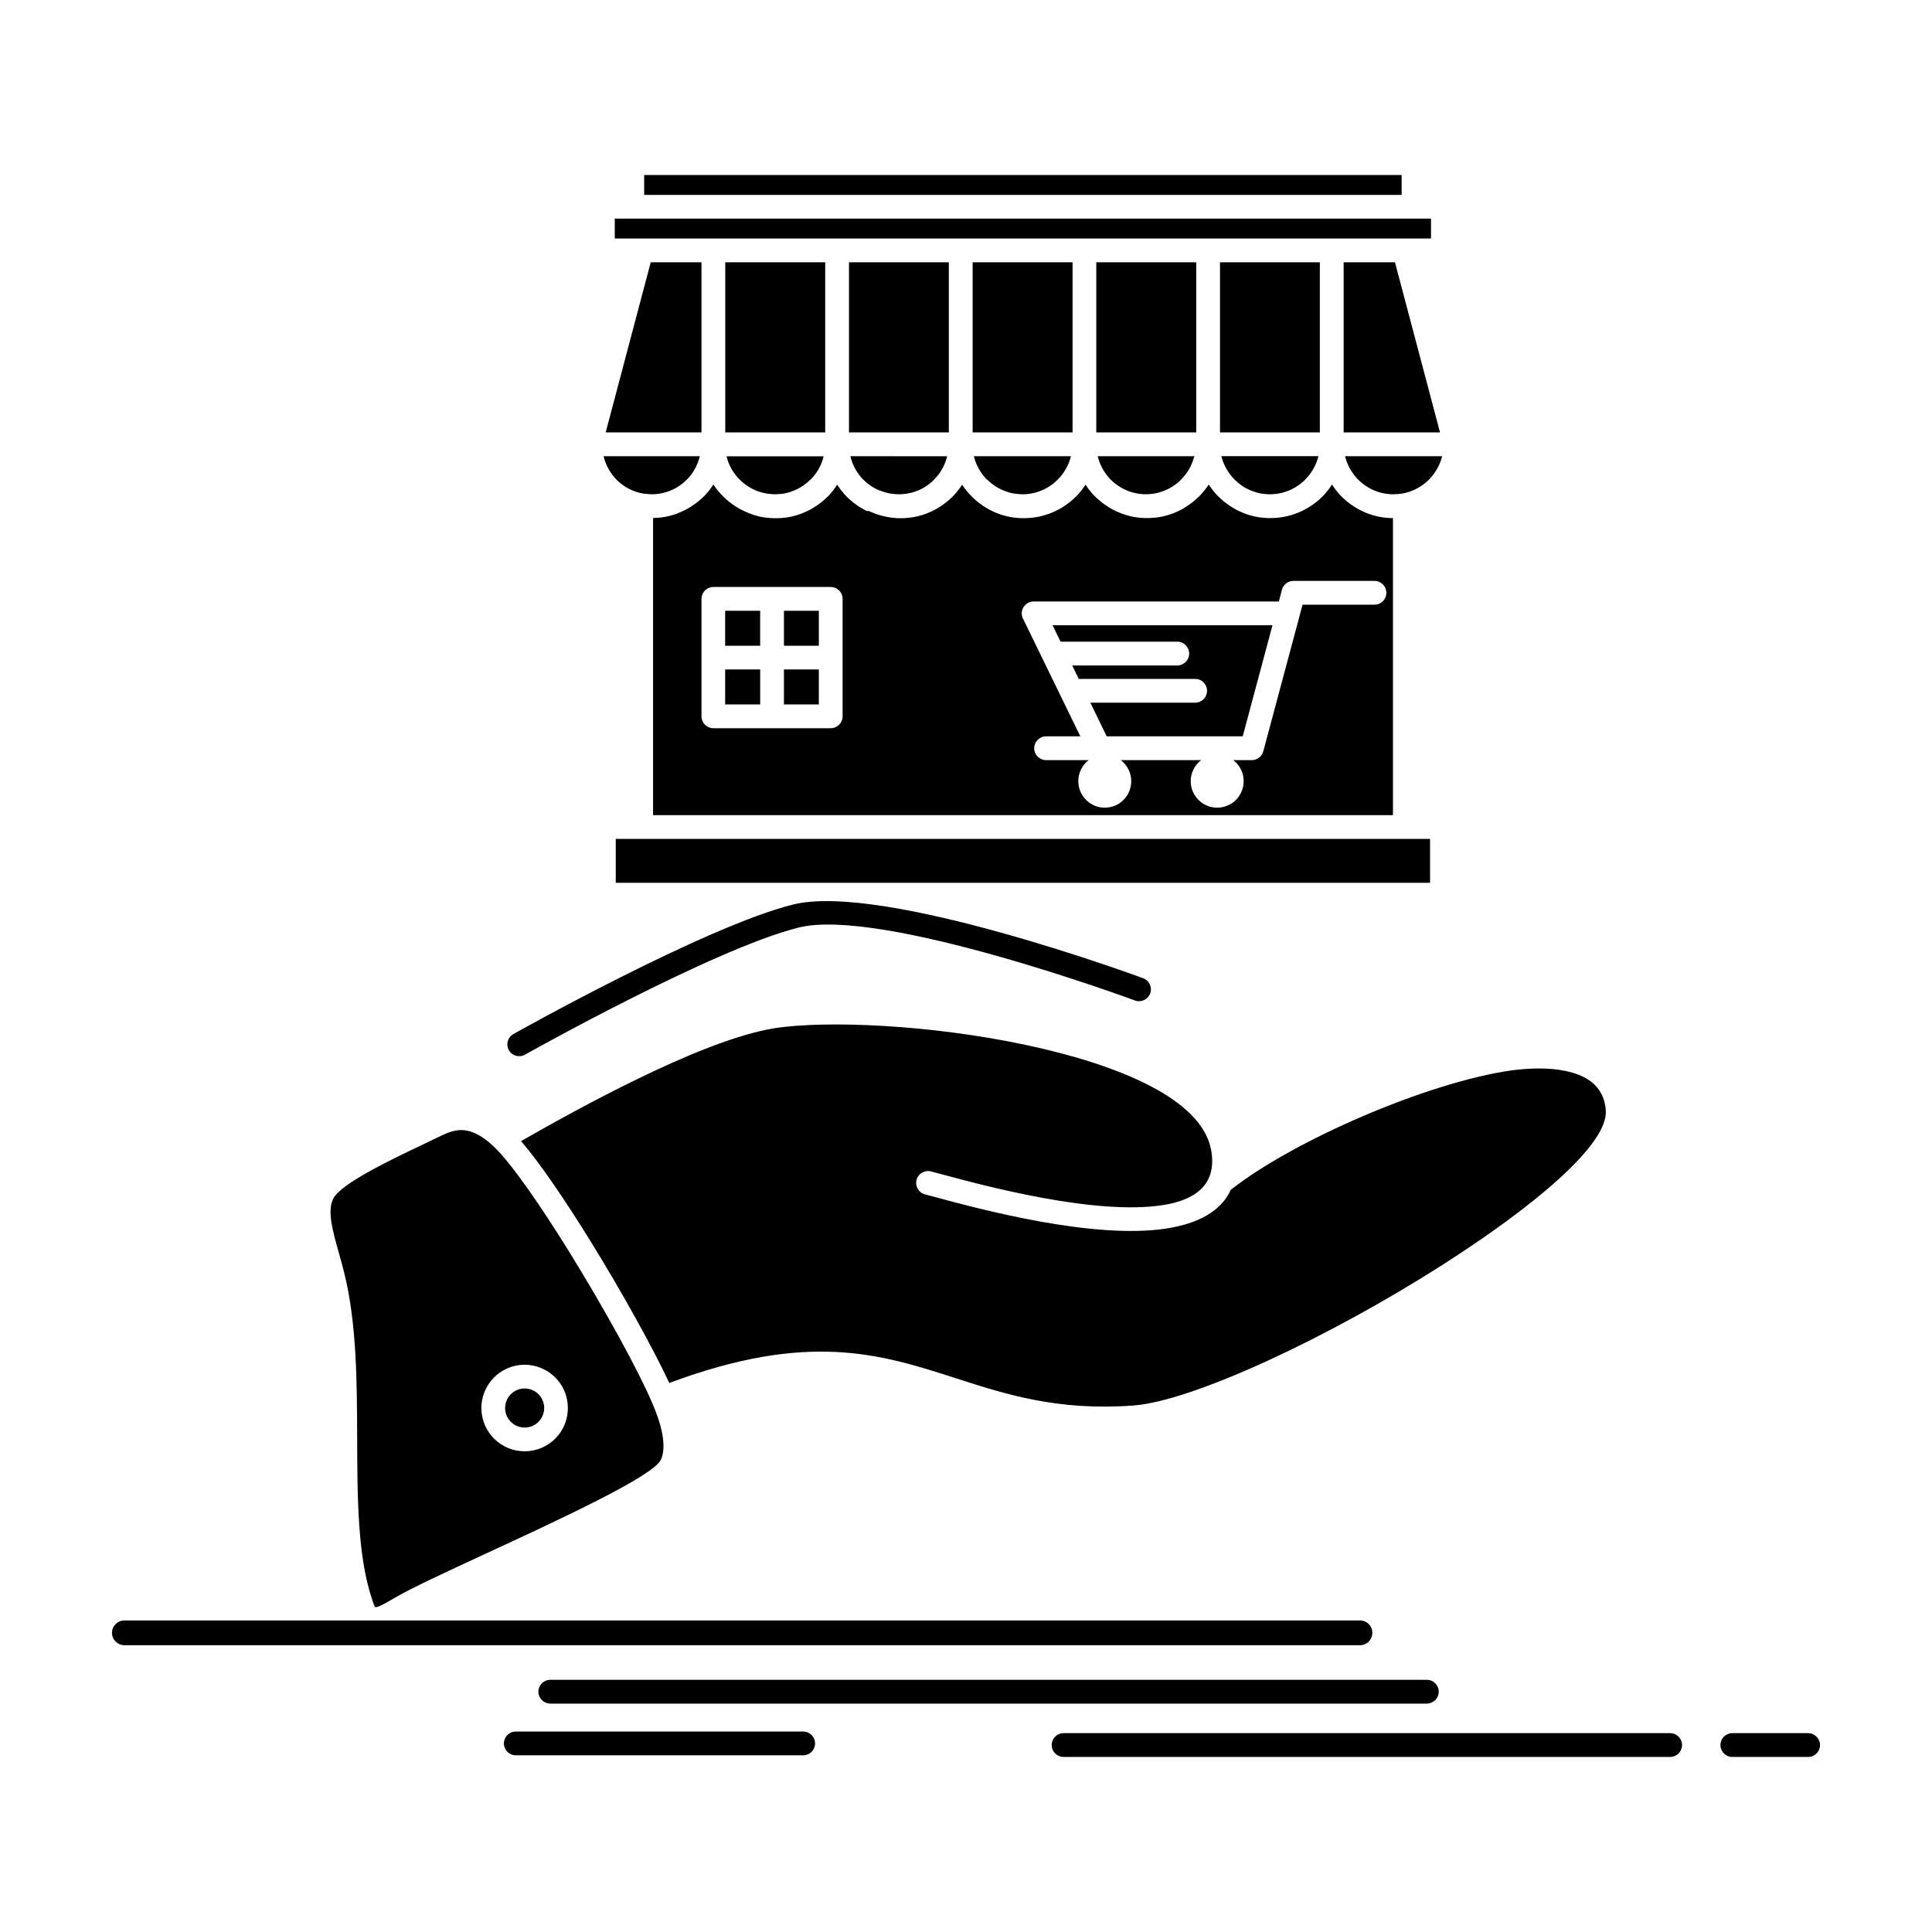 <?xml version="1.0" encoding="UTF-8"?>
<!-- Uploaded to: ICON Repo, www.svgrepo.com, Generator: ICON Repo Mixer Tools -->
<svg fill="#000000" width="800px" height="800px" version="1.1" viewBox="144 144 512 512" xmlns="http://www.w3.org/2000/svg">
 <path d="m321.37 510.5c36.992-13.781 56-7.684 76.086-1.203 13.191 4.254 26.922 8.66 46.957 7.172 15.754-1.18 51.801-18.109 81.391-36.965 24.492-15.602 44.395-32.148 43.754-41.219l-0.102-0.922c-0.613-4.484-3.434-7.098-7.094-8.531-4.152-1.641-9.457-1.895-14.168-1.539-1.281 0.078-2.461 0.23-3.559 0.359-10.988 1.539-25.617 6.199-39.629 12.219-13.527 5.816-26.434 12.836-34.836 19.441-2.664 5.867-8.918 8.969-16.988 10.246-19.289 3.023-49.645-5.148-61.352-8.324l-2.719-0.719c-1.664-0.438-2.664-2.152-2.203-3.844 0.434-1.664 2.156-2.664 3.844-2.231l2.691 0.719c11.375 3.074 40.859 11.016 58.766 8.199 8.48-1.332 14.117-5.305 12.859-14.012l-0.152-0.82c-2.688-13.371-24.492-22.367-48.98-27.59-25.258-5.402-53.156-6.582-66.785-4.43l-1.691 0.309c-9.809 1.949-22.543 7.273-35.016 13.371-11.172 5.434-21.957 11.426-30.359 16.215 5.019 5.844 11.656 15.629 18.164 26.129 8.488 13.711 16.84 28.801 21.121 37.969m-35.098 2.59c-1.051-0.82-2.41-1.254-3.82-1.102-1.41 0.156-2.637 0.895-3.457 1.922-0.82 1.023-1.258 2.406-1.102 3.816 0.152 1.41 0.871 2.637 1.918 3.457 1.023 0.844 2.383 1.254 3.82 1.102 1.41-0.152 2.641-0.871 3.457-1.922 0.82-1.023 1.258-2.383 1.102-3.816-0.18-1.41-0.898-2.641-1.918-3.457zm-4.512-7.356c3.125-0.332 6.121 0.613 8.402 2.434 2.305 1.82 3.918 4.535 4.254 7.688 0.359 3.152-0.59 6.148-2.41 8.43-1.816 2.305-4.559 3.894-7.684 4.25-3.125 0.359-6.125-0.59-8.43-2.434-2.305-1.82-3.891-4.535-4.25-7.684-0.359-3.125 0.613-6.121 2.434-8.43 1.816-2.281 4.535-3.894 7.684-4.254zm232.59-230.79 0.484-0.051h0.023l0.156-0.027 0.332-0.023 0.156-0.027c2.789-0.461 5.277-1.793 7.172-3.688 1.691-1.715 2.918-3.844 3.508-6.227h-25.723l0.156 0.539 0.051 0.23h0.023l0.078 0.332h0.027l0.047 0.203 0.078 0.203 0.051 0.102 0.074 0.23 0.102 0.203 0.047 0.102 0.027 0.102 0.051 0.102 0.047 0.102 0.254 0.508 0.047 0.102 0.051 0.102 0.051 0.078 0.102 0.203 0.078 0.102 0.051 0.102 0.051 0.078 0.051 0.102 0.074 0.102 0.051 0.078v0.027l0.051 0.078h0.027l0.051 0.102 0.051 0.078 0.074 0.102 0.051 0.102 0.078 0.078 0.074 0.102 0.051 0.078 0.078 0.102 0.051 0.078 0.074 0.102 0.078 0.078 0.074 0.078 0.051 0.102 0.148 0.156 0.074 0.102 0.078 0.078 0.148 0.156 0.051 0.102h0.023l0.051 0.078 0.102 0.078 0.156 0.156c2.379 2.406 5.684 3.894 9.348 3.894l0.848-0.051zm-43.168-3.84c0.562 0.562 1.18 1.078 1.82 1.535h0.023l0.258 0.18 0.383 0.254 0.406 0.23 0.281 0.152h0.027l0.102 0.051 0.027 0.023 0.254 0.129 0.023 0.023 0.102 0.051h0.051l0.102 0.051 0.051 0.027 0.102 0.051h0.023l0.102 0.051 0.051 0.023 0.102 0.051h0.051l0.156 0.078 0.074 0.023 0.074 0.027 0.156 0.047 0.074 0.027 0.078 0.027 0.078 0.051h0.078l0.074 0.051h0.078l0.156 0.055 0.051 0.023 0.102 0.027 0.051 0.027 0.102 0.023 0.148 0.055h0.078l0.074 0.023 0.148 0.055h0.078l0.102 0.023 0.051 0.027 0.102 0.027h0.051l0.102 0.023 0.051 0.027h0.125l0.027 0.027h0.125l0.051 0.023 0.102 0.027h0.051l0.129 0.027h0.156l0.023 0.023 0.309 0.027h0.027l0.152 0.027h0.18l0.156 0.023h0.176l0.156 0.027h0.332l0.18 0.027h0.336l0.18-0.027h0.332l0.18-0.027h0.156l0.18-0.023h0.152l0.18-0.027 0.152-0.027 0.18-0.023h0.156l0.152-0.027h0.027l0.152-0.051 0.156-0.027 0.18-0.027 0.152-0.023 0.156-0.051 0.152-0.023h0.027l0.152-0.051 0.156-0.023 0.152-0.051 0.156-0.051 0.152-0.051 0.156-0.051 0.152-0.051 0.156-0.051 0.152-0.051 0.156-0.051 0.152-0.051 0.156-0.078 0.152-0.051 0.156-0.078 0.125-0.051 0.152-0.078 0.156-0.051 0.129-0.078 0.156-0.078 0.129-0.078 0.152-0.078 0.129-0.078 0.156-0.078 0.129-0.078 0.152-0.078 0.125-0.102 0.133-0.078 0.129-0.078 0.152-0.102 0.129-0.078 0.129-0.102 0.129-0.078 0.133-0.102 0.125-0.102 0.129-0.102 0.125-0.102 0.102-0.078 0.133-0.129 0.125-0.078 0.129-0.125 0.102-0.102 0.125-0.102 0.102-0.102 0.129-0.102 0.102-0.129c1.691-1.691 2.922-3.816 3.508-6.199h-25.723c0.582 2.383 1.836 4.512 3.5 6.203zm-10.555-6.098v-0.102h-25.723l0.023 0.102 0.027 0.102 0.023 0.129 0.051 0.102 0.027 0.102 0.023 0.129 0.023 0.102 0.051 0.102 0.027 0.102 0.051 0.129 0.047 0.203 0.102 0.203 0.023 0.102 0.051 0.125 0.027 0.102 0.051 0.102 0.047 0.102 0.027 0.102 0.051 0.102 0.047 0.102 0.254 0.508 0.047 0.102 0.102 0.203 0.051 0.078 0.102 0.203 0.074 0.102 0.051 0.102 0.051 0.078 0.047 0.102 0.078 0.102 0.051 0.102 0.051 0.078 0.078 0.102 0.051 0.078 0.078 0.102 0.051 0.102 0.074 0.078 0.051 0.102 0.074 0.078 0.074 0.102 0.051 0.078 0.074 0.102 0.074 0.078 0.051 0.078 0.078 0.102 0.148 0.156 0.074 0.102 0.051 0.078 0.074 0.078 0.078 0.078 0.074 0.102 0.148 0.156 0.078 0.078 0.074 0.078c2.406 2.406 5.738 3.894 9.375 3.894h0.18l0.152-0.027h0.359l0.156-0.027h0.18l0.152-0.023h0.18l0.129-0.027h0.18l0.027-0.027h0.129l0.023-0.023h0.18l0.129-0.027h0.027l0.129-0.027 0.051-0.023h0.102l0.051-0.027h0.125l0.023-0.027 0.133-0.023h0.047l0.102-0.027 0.051-0.027 0.102-0.023h0.047l0.102-0.027 0.074-0.027 0.078-0.023h0.074l0.148-0.055 0.078-0.023 0.148-0.055 0.074-0.023 0.078-0.027 0.074-0.027h0.078l0.074-0.051h0.078l0.074-0.051 0.078-0.027 0.074-0.027 0.078-0.023 0.074-0.023 0.051-0.027 0.102-0.023 0.051-0.023 0.102-0.051 0.152-0.051 0.051-0.023 0.078-0.051h0.047l0.102-0.051 0.051-0.027 0.102-0.051h0.023l0.102-0.051 0.051-0.023 0.227-0.129h0.027l0.023-0.023 0.102-0.051h0.023l0.125-0.078h0.027l0.102-0.078h0.027l0.129-0.078 0.254-0.152h0.027l0.129-0.102 0.258-0.156 0.254-0.18h0.023l0.102-0.078 0.023-0.027 0.102-0.078h0.027l0.102-0.102h0.027l0.102-0.078 0.027-0.023 0.102-0.078h0.027l0.078-0.102h0.027l0.102-0.078 0.027-0.023 0.102-0.078 0.027-0.023 0.074-0.078 0.051-0.027 0.074-0.078 0.023-0.023 0.102-0.078 0.027-0.051 0.074-0.051 0.051-0.051 0.047-0.051 0.281-0.281c0.613-0.641 1.207-1.332 1.691-2.074l0.18-0.281 0.047-0.102 0.078-0.078v-0.023l0.051-0.078 0.152-0.305 0.051-0.078v-0.027l0.078-0.078 0.152-0.305 0.047-0.102 0.051-0.102 0.027-0.102 0.051-0.102 0.047-0.102 0.102-0.203 0.023-0.102 0.051-0.102 0.207-0.539 0.023-0.102h0.027l0.023-0.102v-0.023l0.023-0.102h0.027l0.152-0.539 0.078-0.332 0.176 0.02zm-55 6.098c0.562 0.562 1.18 1.078 1.82 1.535h0.023l0.254 0.18 0.262 0.152 0.129 0.102h0.023l0.383 0.23h0.027l0.254 0.152h0.023l0.102 0.051 0.023 0.023h0.027l0.23 0.129 0.023 0.023 0.129 0.051h0.027l0.102 0.051 0.051 0.027 0.102 0.051h0.051l0.074 0.051 0.051 0.023 0.102 0.051h0.051l0.102 0.051 0.051 0.023 0.102 0.023 0.051 0.027 0.074 0.023 0.078 0.023 0.148 0.055 0.074 0.051h0.078l0.078 0.051h0.074l0.074 0.027 0.078 0.027 0.074 0.023 0.074 0.027 0.078 0.027 0.074 0.023 0.148 0.055h0.078l0.074 0.023 0.074 0.027 0.102 0.027h0.051l0.102 0.023 0.051 0.027 0.102 0.027h0.051l0.102 0.023 0.051 0.027h0.129l0.051 0.027h0.102l0.051 0.023 0.129 0.027h0.023l0.129 0.027h0.152l0.047 0.023h0.133l0.023 0.027h0.18l0.129 0.027h0.18l0.152 0.023h0.18l0.156 0.027h0.359l0.152 0.027h0.18c3.641 0 6.969-1.484 9.352-3.894 1.691-1.691 2.918-3.816 3.508-6.199h-25.723l0.027 0.102 0.023 0.102 0.023 0.129 0.027 0.102 0.051 0.102 0.023 0.129 0.027 0.102 0.023 0.102 0.051 0.102 0.023 0.129 0.051 0.102 0.023 0.102 0.051 0.102 0.027 0.102 0.051 0.102 0.047 0.125 0.027 0.102 0.102 0.203 0.023 0.102 0.102 0.203 0.047 0.102 0.102 0.203 0.027 0.102h0.023l0.203 0.406 0.051 0.078 0.152 0.305 0.074 0.102 0.051 0.078 0.051 0.102 0.047 0.102h0.027l0.051 0.102 0.047 0.078 0.078 0.102 0.051 0.078 0.074 0.102 0.051 0.102 0.074 0.078 0.051 0.102 0.074 0.078 0.074 0.102 0.051 0.078 0.074 0.102 0.078 0.078 0.047 0.078 0.078 0.102 0.148 0.156 0.074 0.102 0.078 0.078 0.051 0.078 0.074 0.078 0.078 0.102 0.074 0.078 0.078 0.078 0.074 0.078zm-28.105 3.019c1.461 0.562 3.051 0.871 4.691 0.871 1.051 0 2.047-0.129 2.996-0.359h0.102l0.051-0.023 0.18-0.051h0.074l0.078-0.023 0.152-0.051 0.074-0.023 0.078-0.027 0.152-0.051h0.078l0.074-0.051h0.074l0.074-0.051h0.078l0.074-0.051h0.078l0.074-0.051 0.051-0.023 0.102-0.023 0.051-0.027 0.102-0.023 0.051-0.023 0.102-0.051h0.051l0.102-0.051 0.027-0.023 0.102-0.051h0.051l0.102-0.051 0.051-0.027 0.102-0.051h0.027l0.129-0.051 0.023-0.023 0.102-0.051 0.023-0.023 0.133-0.051h0.023l0.102-0.078h0.023l0.129-0.078h0.027l0.102-0.078h0.027l0.258-0.156 0.152-0.078 0.129-0.078v-0.023l0.133-0.078 0.258-0.156 0.023-0.027 0.102-0.078h0.023l0.102-0.078 0.023-0.027 0.102-0.078h0.023l0.102-0.078 0.023-0.023 0.102-0.078 0.23-0.207h0.051l0.074-0.078 0.023-0.023 0.102-0.078 0.027-0.023 0.102-0.078 0.027-0.027 0.074-0.078 0.051-0.023 0.074-0.078 0.023-0.051 0.078-0.051 0.047-0.051 0.078-0.051 0.023-0.051 0.074-0.051 0.156-0.18c0.488-0.488 0.945-1.023 1.383-1.613l0.051-0.078 0.078-0.102 0.047-0.102 0.078-0.078 0.051-0.102 0.047-0.078 0.078-0.102 0.047-0.102 0.051-0.102 0.078-0.078 0.047-0.102 0.152-0.305 0.074-0.078 0.152-0.305 0.047-0.102 0.102-0.203 0.027-0.102h0.023l0.023-0.102 0.152-0.305 0.023-0.102 0.102-0.203 0.023-0.125 0.102-0.203 0.027-0.102 0.047-0.102 0.027-0.102 0.023-0.129 0.051-0.102 0.023-0.102 0.027-0.102 0.051-0.129 0.023-0.102 0.027-0.102 0.023-0.129 0.051-0.102 0.023-0.102-25.652-0.023 0.023 0.102 0.027 0.102 0.023 0.102 0.027 0.023 0.023 0.078v0.027l0.023 0.102 0.027 0.102v0.023l0.023 0.078 0.027 0.027 0.023 0.078v0.023l0.027 0.078v0.027l0.023 0.074 0.023 0.051 0.027 0.078v0.023l0.023 0.078 0.027 0.027 0.023 0.078v0.023l0.023 0.078 0.027 0.023 0.023 0.078v0.027l0.027 0.078 0.023 0.051 0.027 0.051 0.023 0.051v0.051l0.023 0.051 0.027 0.051 0.023 0.051 0.027 0.051 0.023 0.051v0.051l0.051 0.051v0.051l0.023 0.051 0.027 0.051 0.023 0.051 0.027 0.027 0.023 0.078 0.023 0.027 0.027 0.078v0.023l0.102 0.18v0.023l0.051 0.078 0.102 0.203 0.051 0.078v0.023l0.051 0.078 0.051 0.102 0.074 0.102 0.051 0.102 0.047 0.078 0.051 0.102 0.051 0.078 0.027 0.023 0.047 0.078v0.027l0.051 0.051v0.027l0.051 0.078 0.023 0.027 0.102 0.156 0.027 0.023 0.047 0.078v0.027l0.078 0.078 0.047 0.051v0.051l0.051 0.051 0.027 0.023 0.051 0.051 0.023 0.051 0.023 0.023 0.027 0.051 0.051 0.051 0.023 0.051 0.074 0.074 0.027 0.051 0.074 0.074 0.023 0.051 0.078 0.078 0.023 0.027 0.051 0.051 0.023 0.027 0.051 0.074 0.027 0.027 0.023 0.051 0.176 0.176 0.051 0.078h0.023l0.051 0.078h0.023l0.051 0.078h0.027l0.152 0.156c0.488 0.484 1 0.949 1.566 1.355l0.125 0.078 0.383 0.281h0.027l0.535 0.332 0.129 0.078h0.027l0.102 0.078h0.027l0.258 0.156h0.023l0.133 0.078 0.152 0.078 0.129 0.078h0.027l0.129 0.051v0.023l0.152 0.051 0.129 0.051 0.027 0.027 0.281 0.102v0.023zm-18.723-3.019c0.535-0.512 1.023-1.102 1.434-1.691h0.023l0.051-0.102v-0.023l0.129-0.152 0.051-0.102h0.027l0.047-0.078 0.102-0.203h0.027l0.047-0.078v-0.027l0.051-0.078 0.102-0.203h0.023l0.051-0.102 0.051-0.078v-0.023l0.051-0.078 0.102-0.203 0.047-0.102 0.254-0.508 0.047-0.102 0.027-0.102 0.051-0.102 0.047-0.102 0.051-0.102 0.027-0.102 0.051-0.102v-0.023l0.023-0.102 0.051-0.102 0.074-0.207 0.023-0.102h0.027l0.051-0.23 0.023-0.102h0.027l0.023-0.102 0.023-0.129 0.078-0.207 0.023-0.129 0.051-0.203h-25.723l0.023 0.102 0.027 0.102 0.023 0.129 0.027 0.102 0.051 0.102 0.023 0.129 0.023 0.102 0.051 0.102 0.027 0.102 0.023 0.129 0.051 0.102 0.023 0.102 0.051 0.102 0.027 0.102 0.047 0.102 0.027 0.125h0.023l0.027 0.102 0.051 0.102 0.047 0.102 0.027 0.102 0.051 0.102 0.047 0.102 0.203 0.406 0.023 0.102h0.027l0.047 0.102 0.051 0.102 0.102 0.18 0.102 0.203 0.047 0.102 0.133 0.18 0.047 0.102 0.051 0.102h0.027c0.512 0.82 1.102 1.562 1.816 2.254 0.516 0.539 1.078 1 1.691 1.434 0.332 0.258 0.691 0.488 1.078 0.691l0.281 0.152 0.41 0.23 0.152 0.078 0.156 0.051 0.125 0.078 0.152 0.051 0.156 0.078 0.152 0.051 0.156 0.078 0.129 0.051 0.156 0.051 0.152 0.051 0.156 0.051 0.152 0.051 0.156 0.051 0.152 0.051 0.18 0.051 0.156 0.051 0.152 0.023 0.156 0.051 0.152 0.023 0.18 0.051 0.156 0.023 0.152 0.027 0.18 0.027 0.152 0.051 0.156 0.027h0.18l0.152 0.023 0.18 0.027 0.156 0.027h0.18l0.152 0.023h0.18l0.156 0.027h0.359l0.152 0.027h0.359l0.152-0.027h0.359l0.156-0.027h0.18l0.129-0.023h0.18l0.078 0.012 0.129-0.027h0.18l0.027-0.027h0.148l0.129-0.023h0.051l0.125-0.027h0.027l0.129-0.027 0.047-0.023h0.102l0.051-0.027h0.102l0.047-0.027 0.102-0.023h0.074l0.102-0.027 0.051-0.027 0.102-0.023h0.047l0.102-0.027 0.051-0.027 0.102-0.023h0.074l0.148-0.055 0.078-0.023 0.078-0.027 0.074-0.027 0.074-0.023 0.078-0.027 0.074-0.027h0.074l0.074-0.051h0.078l0.074-0.051 0.051-0.027 0.102-0.027 0.051-0.023 0.102-0.023 0.051-0.027 0.102-0.023 0.051-0.023 0.102-0.051h0.051l0.074-0.051 0.051-0.023 0.102-0.023 0.047-0.027 0.102-0.051 0.051-0.027 0.102-0.051h0.023l0.102-0.051 0.051-0.023 0.102-0.051 0.027-0.023h0.023l0.23-0.129h0.023l0.258-0.156h0.027l0.102-0.078h0.027l0.258-0.156h0.023l0.258-0.18 0.258-0.156 0.23-0.18h0.023v-0.027l0.129-0.078 0.129-0.102 0.129-0.078v-0.023l0.129-0.078 0.102-0.102h0.023l0.102-0.078 0.027-0.023 0.102-0.078 0.027-0.023 0.074-0.078 0.023-0.027 0.102-0.078 0.125-0.125 0.102-0.078 0.023-0.027 0.074-0.074 0.027-0.051 0.102-0.078zm-16.066 8.988c-2.688-1-5.121-2.562-7.094-4.535-0.973-0.973-1.848-2.023-2.59-3.176l-0.023 0.051-0.023 0.027v0.027l-0.051 0.051-0.027 0.051-0.074 0.102-0.023 0.051-0.051 0.078-0.027 0.051-0.051 0.051-0.023 0.051-0.051 0.051v0.027l-0.023 0.023-0.027 0.051-0.047 0.051-0.027 0.051-0.023 0.027-0.051 0.074-0.051 0.051-0.023 0.051-0.051 0.051-0.027 0.051-0.047 0.051-0.027 0.023v0.023l-0.051 0.051-0.023 0.051-0.051 0.051v0.027l-0.051 0.023-0.023 0.051-0.051 0.051-0.023 0.051-0.051 0.051-0.027 0.051-0.074 0.074h-0.023l-0.027 0.051-0.051 0.051-0.023 0.051-0.023 0.027-0.078 0.078-0.023 0.051-0.051 0.051-0.023 0.051-0.051 0.051-0.051 0.027-0.027 0.051-0.047 0.051-0.051 0.051-0.027 0.051h-0.023l-0.023 0.051-0.129 0.129-0.047 0.051-0.027 0.051-0.051 0.051-0.023 0.027-0.023 0.023-0.051 0.023-0.027 0.051-0.051 0.051h-0.023l-0.023 0.051-0.051 0.051-0.027 0.023-0.047 0.051-0.18 0.152-0.156 0.152v0.023l-0.152 0.152h-0.027l-0.152 0.152h-0.027l-0.152 0.152h-0.027l-0.129 0.152h-0.051l-0.152 0.152-0.156 0.129-0.18 0.152-0.047 0.023-0.125 0.102-0.051 0.051-0.129 0.102-0.051 0.027-0.129 0.102-0.051 0.051-0.156 0.102-0.051 0.023-0.129 0.102-0.047 0.051-0.133 0.078-0.074 0.051-0.129 0.078-0.051 0.051-0.125 0.078-0.078 0.051-0.129 0.078-0.074 0.051-0.102 0.078-0.074 0.051-0.129 0.078-0.078 0.051-0.102 0.051-0.102 0.078-0.305 0.152-0.102 0.078-0.305 0.152-0.102 0.078-0.102 0.023-0.129 0.078-0.074 0.051-0.133 0.051-0.074 0.051-0.129 0.051-0.074 0.051-0.156 0.051-0.047 0.027-0.156 0.078-0.051 0.023-0.152 0.078-0.078 0.023-0.152 0.051-0.051 0.023-0.18 0.078-0.051 0.027-0.152 0.051-0.051 0.027-0.18 0.078-0.125 0.047-0.203 0.102-0.18 0.051-0.051 0.023-0.18 0.051-0.023 0.023-0.207 0.051-0.023 0.023-0.203 0.051h-0.027l-0.203 0.078h-0.027l-0.203 0.051v0.027l-0.23 0.051-0.227 0.051-0.23 0.051v0.027l-0.23 0.051h-0.023l-0.207 0.051h-0.023l-0.203 0.051h-0.027l-0.203 0.023-0.027 0.023-0.203 0.027-0.051 0.023-0.18 0.023h-0.051l-0.203 0.027-0.051 0.023-0.18 0.023h-0.051l-0.176 0.027h-0.078l-0.18 0.023h-0.047l-0.18 0.023h-0.078l-0.152 0.027h-0.074l-0.18 0.023h-0.078l-0.152 0.023h-0.332l-0.152 0.027h-0.48v78.746h196.08v-78.746l-0.09 0.016h-0.688l-0.051-0.027h-0.254l-0.18-0.023h-0.254l-0.051-0.023h-0.18l-0.074-0.027h-0.18l-0.051-0.023h-0.18l-0.074-0.023-0.156-0.027h-0.074l-0.18-0.023h-0.074l-0.156-0.023-0.074-0.027-0.156-0.023h-0.102l-0.156-0.051h-0.078l-0.156-0.023-0.074-0.023-0.152-0.027-0.102-0.023-0.129-0.027-0.102-0.023-0.129-0.023-0.102-0.027-0.129-0.051-0.102-0.027-0.129-0.023-0.102-0.027-0.125-0.027-0.129-0.023-0.102-0.051-0.125-0.023-0.102-0.051-0.129-0.023-0.102-0.027-0.102-0.051-0.129-0.027-0.102-0.051-0.129-0.027-0.102-0.051-0.102-0.027-0.129-0.051-0.102-0.027-0.129-0.051-0.102-0.051-0.102-0.023-0.102-0.051-0.129-0.051-0.102-0.027-0.125-0.074-0.078-0.027-0.125-0.051-0.078-0.051-0.152-0.051-0.074-0.027-0.133-0.078-0.074-0.023-0.152-0.078-0.051-0.027-0.156-0.078-0.074-0.023-0.129-0.078-0.074-0.023-0.129-0.078-0.078-0.051-0.129-0.078-0.074-0.023-0.129-0.078-0.074-0.027-0.129-0.102-0.078-0.027-0.129-0.078-0.074-0.051-0.129-0.078-0.051-0.027-0.152-0.102-0.051-0.023-0.156-0.102-0.051-0.027-0.152-0.102-0.023-0.023-0.156-0.102-0.051-0.027-0.152-0.102-0.027-0.023-0.152-0.102-0.051-0.023-0.156-0.129-0.023-0.023-0.156-0.102-0.023-0.027-0.152-0.125h-0.027l-0.18-0.129-0.023-0.023-0.156-0.129-0.023-0.023-0.156-0.129h-0.023l-0.156-0.156h-0.023l-0.156-0.152h-0.023l-0.152-0.152-0.359-0.305-0.156-0.152-0.383-0.383-0.051-0.023-0.059-0.086-0.176-0.176-0.027-0.023-0.023-0.027-0.102-0.102-0.023-0.051-0.051-0.051-0.051-0.027-0.023-0.051-0.027-0.027-0.023-0.027-0.051-0.051-0.023-0.051-0.102-0.102-0.023-0.027-0.051-0.051-0.027-0.051h-0.023l-0.027-0.051-0.047-0.051-0.027-0.051-0.023-0.027-0.027-0.027-0.047-0.051-0.027-0.051-0.051-0.027v-0.027l-0.125-0.125-0.023-0.051-0.051-0.051-0.027-0.051-0.047-0.051-0.027-0.023v-0.027l-0.051-0.051-0.047-0.051-0.027-0.051-0.023-0.051-0.051-0.051-0.027-0.051-0.047-0.051-0.051-0.051-0.027-0.051-0.023-0.051-0.023-0.027-0.027-0.027-0.023-0.051-0.051-0.051-0.027-0.051-0.047-0.051-0.027-0.051-0.051-0.051-0.023-0.051-0.051-0.051-0.023-0.051-0.027-0.051-0.023-0.027-0.027-0.023-0.023-0.078-0.051-0.051-0.023-0.051-0.027-0.051-0.051-0.051-0.027 0.051-0.023 0.051-0.051 0.051-0.027 0.051-0.047 0.078v0.023l-0.027 0.027-0.023 0.051-0.051 0.051-0.027 0.051h-0.023l-0.023 0.051-0.027 0.051-0.051 0.051-0.047 0.102-0.051 0.051-0.027 0.051-0.023 0.027-0.027 0.027-0.023 0.051-0.051 0.051-0.023 0.051h-0.027l-0.047 0.102-0.051 0.051-0.027 0.051-0.051 0.051-0.023 0.051-0.051 0.051-0.023 0.027v0.023l-0.102 0.102-0.023 0.051-0.051 0.051-0.027 0.051-0.047 0.051-0.027 0.023v0.027l-0.051 0.027-0.047 0.051-0.027 0.051-0.023 0.027-0.027 0.027-0.023 0.051-0.102 0.102-0.023 0.051-0.051 0.051-0.051 0.027-0.023 0.051-0.102 0.102-0.023 0.051-0.027 0.027-0.023 0.027-0.078 0.078-0.047 0.051-0.051 0.051-0.027 0.051-0.047 0.051-0.051 0.051-0.051 0.023-0.027 0.051-0.047 0.051h-0.027l-0.023 0.051-0.125 0.125c-3.535 3.535-8.43 5.715-13.809 5.715h-0.762l-0.23-0.027h-0.254l-0.23-0.023h-0.023l-0.207-0.023h-0.254l-0.023-0.027h-0.207l-0.051-0.023-0.176-0.023h-0.051l-0.207-0.027h-0.047l-0.18-0.023h-0.051l-0.18-0.023-0.074-0.027-0.18-0.023h-0.051l-0.18-0.051h-0.074l-0.156-0.051h-0.074l-0.156-0.027-0.078-0.023-0.152-0.027-0.078-0.023-0.152-0.051h-0.102l-0.129-0.051-0.102-0.027-0.129-0.023-0.102-0.027-0.129-0.027-0.102-0.051-0.129-0.027-0.102-0.023-0.125-0.051-0.102-0.023-0.102-0.027-0.129-0.051-0.102-0.027-0.125-0.051-0.102-0.027-0.102-0.051-0.102-0.027-0.129-0.051-0.102-0.027-0.129-0.051-0.102-0.051-0.129-0.051-0.074-0.027-0.129-0.051-0.102-0.027-0.129-0.074-0.074-0.027-0.129-0.051-0.078-0.051-0.152-0.051-0.078-0.027-0.125-0.078-0.078-0.023-0.152-0.078-0.051-0.027-0.152-0.078-0.051-0.023-0.156-0.078-0.051-0.023-0.152-0.078-0.051-0.027-0.156-0.102-0.051-0.023-0.18-0.078-0.027-0.027-0.152-0.102-0.051-0.027-0.156-0.078-0.047-0.027-0.156-0.102-0.023-0.027-0.18-0.102-0.027-0.023-0.18-0.102h-0.023l-0.359-0.258h-0.023l-0.18-0.129-0.18-0.152-0.203-0.129-0.18-0.125-0.18-0.152h-0.027l-0.152-0.129h-0.027l-0.152-0.152h-0.027l-0.152-0.129-0.027-0.023-0.152-0.129-0.023-0.027-0.156-0.129-0.023-0.027-0.156-0.129-0.023-0.027-0.156-0.129-0.023-0.027-0.129-0.129-0.051-0.027-0.125-0.125-0.027-0.051-0.125-0.102-0.051-0.051-0.18-0.152c-0.484-0.484-0.945-1.023-1.379-1.562h-0.027l-0.562-0.77c-0.203-0.281-0.406-0.562-0.586-0.844l-0.516 0.742-0.023 0.051-0.051 0.051-0.152 0.207-0.156 0.203-0.023 0.051-0.051 0.051-0.027 0.051-0.023 0.027-0.074 0.074-0.051 0.102h-0.027l-0.309 0.383-0.102 0.102-0.207 0.23-0.023 0.051-0.102 0.102-0.023 0.051-0.051 0.051-0.051 0.027-0.023 0.051h-0.027l-0.023 0.051-0.102 0.102-0.023 0.027v0.023l-0.051 0.023-0.102 0.102-0.023 0.051-0.051 0.051-0.051 0.023-0.023 0.051h-0.027c-1.102 1.102-2.332 2.047-3.66 2.871l-0.027 0.027-0.562 0.332-0.023 0.027-0.59 0.309-0.051 0.023-0.152 0.078-0.051 0.023-0.156 0.078-0.051 0.027-0.176 0.078-0.051 0.023-0.156 0.078-0.41 0.18-0.074 0.027-0.152 0.074-0.078 0.027-0.129 0.051-0.309 0.129-0.125 0.051-0.23 0.078-0.102 0.027-0.102 0.051-0.125 0.027-0.102 0.051-0.102 0.027-0.129 0.051-0.102 0.027-0.125 0.023-0.102 0.051-0.102 0.023-0.129 0.027-0.102 0.051-0.129 0.027-0.102 0.027-0.129 0.023-0.102 0.027-0.152 0.051h-0.078l-0.152 0.051-0.074 0.023-0.156 0.027-0.078 0.023-0.156 0.027h-0.074l-0.18 0.051h-0.051l-0.18 0.051h-0.074l-0.152 0.023-0.078 0.027-0.176 0.023h-0.051l-0.18 0.023h-0.051l-0.203 0.027h-0.051l-0.18 0.023-0.051 0.023h-0.203l-0.027 0.027h-0.254l-0.203 0.023h-0.027l-0.23 0.023h-0.254l-0.227 0.027h-1.504l-0.254-0.027h-0.254l-0.23-0.023-0.254-0.023-0.258-0.027-0.227-0.023-0.262-0.023-0.227-0.027-0.262-0.023-0.227-0.051-0.254-0.023-0.691-0.152-0.254-0.051-0.23-0.051-0.227-0.078-0.23-0.051-0.23-0.078-0.23-0.051-0.23-0.078-0.227-0.078-0.691-0.234-0.203-0.078-0.23-0.102-0.227-0.078-0.207-0.102-0.23-0.078-0.203-0.102-0.23-0.102-0.406-0.203-0.207-0.102h-0.023l-0.203-0.102-0.207-0.129-0.203-0.102-0.203-0.129-0.207-0.102v-0.027l-0.203-0.102-0.207-0.129-0.176-0.129-0.207-0.129-0.203-0.129-0.18-0.129-0.203-0.129v-0.023l-0.18-0.129-0.207-0.125-0.18-0.152-0.18-0.129v-0.023l-0.176-0.129h-0.027l-0.152-0.152h-0.027l-0.152-0.156h-0.027l-0.152-0.152h-0.027l-0.152-0.152-0.359-0.305-0.156-0.152-0.176-0.176-0.18-0.152-0.027-0.051-0.051-0.051-0.047-0.027-0.027-0.051h-0.023l-0.027-0.051-0.051-0.051-0.047-0.051h-0.027l-0.023-0.027-0.027-0.051-0.102-0.102-0.027-0.051-0.051-0.051-0.051-0.023-0.027-0.051-0.152-0.152-0.027-0.051-0.102-0.102-0.027-0.023-0.051-0.051-0.023-0.051-0.051-0.051-0.023-0.027-0.027-0.027-0.023-0.051-0.102-0.102-0.023-0.051-0.051-0.051-0.027-0.051-0.047-0.023v-0.023l-0.027-0.051-0.125-0.125-0.051-0.078-0.074-0.074v-0.023l-0.074-0.074-0.027-0.051-0.023-0.051h-0.027l-0.023-0.051-0.051-0.051-0.023-0.051-0.027-0.027-0.023-0.027-0.023-0.051-0.051-0.051-0.027-0.051v-0.023l-0.051-0.051-0.047-0.102-0.027-0.027-0.023-0.027-0.027-0.051-0.047-0.051-0.027-0.051-0.023-0.023v-0.027l-0.051-0.051-0.027-0.051-0.051-0.051-0.027-0.051-0.023-0.051-0.051 0.051-0.051 0.102-0.051 0.051-0.051 0.102h-0.023l-0.023 0.051-0.051 0.051-0.027 0.051v0.027l-0.023 0.027-0.051 0.051-0.023 0.078-0.051 0.051-0.027 0.051-0.047 0.051-0.051 0.078-0.027 0.027-0.023 0.051-0.051 0.051-0.023 0.051-0.051 0.051-0.027 0.051-0.047 0.051-0.027 0.051-0.051 0.051-0.023 0.051-0.051 0.051-0.023 0.027v0.023l-0.051 0.051-0.027 0.051-0.047 0.051-0.027 0.051-0.051 0.023-0.051 0.051-0.023 0.051-0.051 0.051-0.023 0.051-0.051 0.051-0.023 0.027-0.027 0.027-0.023 0.051-0.102 0.102-0.023 0.051-0.051 0.027-0.027 0.051-0.102 0.102-0.027 0.051-0.051 0.051-0.047 0.055-0.027 0.023-0.152 0.152-0.027 0.051-0.051 0.051-0.023 0.027-0.023 0.023-0.051 0.023-0.027 0.051-0.051 0.051h-0.023l-0.023 0.051-0.027 0.051-0.051 0.023-0.047 0.051c-3.535 3.535-8.43 5.715-13.809 5.715h-0.762l-0.23-0.027h-0.254l-0.23-0.023h-0.027l-0.203-0.023h-0.254l-0.023-0.027h-0.207l-0.051-0.023-0.18-0.023h-0.051l-0.207-0.027h-0.051l-0.18-0.023h-0.047l-0.18-0.023-0.078-0.027-0.152-0.023h-0.074l-0.18-0.051h-0.051l-0.18-0.051h-0.074l-0.156-0.027-0.074-0.023-0.156-0.027-0.074-0.023-0.152-0.051h-0.078l-0.152-0.051-0.102-0.027-0.129-0.023-0.102-0.027-0.133-0.027-0.102-0.051-0.129-0.027-0.102-0.023-0.102-0.051-0.125-0.023-0.102-0.027-0.133-0.051-0.102-0.027-0.102-0.051-0.129-0.027-0.102-0.051-0.102-0.027-0.129-0.051-0.102-0.027-0.129-0.051-0.074-0.051-0.133-0.051-0.102-0.027-0.129-0.051-0.078-0.027-0.152-0.074-0.074-0.027-0.129-0.051-0.078-0.051-0.152-0.051-0.051-0.027-0.359-0.18-0.074-0.027-0.359-0.18-0.051-0.023-0.152-0.078-0.051-0.027-0.156-0.102-0.203-0.102-0.051-0.027-0.152-0.102-0.051-0.027-0.156-0.078-0.023-0.027-0.18-0.102-0.023-0.027-0.18-0.102-0.027-0.023-0.18-0.102-0.203-0.129-0.18-0.129h-0.023l-0.359-0.281-0.207-0.129-0.18-0.125-0.355-0.281h-0.027l-0.152-0.152h-0.027l-0.152-0.129-0.027-0.023-0.152-0.129-0.027-0.027-0.152-0.129-0.027-0.027-0.152-0.129-0.023-0.027-0.133-0.129-0.051-0.027-0.332-0.332-0.129-0.102-0.203-0.203c-0.719-0.719-1.355-1.461-1.973-2.277l-0.027-0.051-0.383-0.562h-0.027l-0.18-0.281-0.023 0.051-0.023 0.027-0.027 0.027-0.023 0.051-0.027 0.051-0.047 0.078-0.027 0.051-0.051 0.051-0.023 0.051-0.027 0.051-0.047 0.051-0.027 0.051-0.051 0.051-0.023 0.027v0.023l-0.051 0.051-0.023 0.051-0.051 0.051v0.027l-0.027 0.027-0.047 0.051-0.027 0.051-0.023 0.051-0.102 0.102-0.023 0.051-0.027 0.023-0.023 0.023-0.027 0.051-0.047 0.051-0.027 0.051-0.023 0.027-0.027 0.023-0.023 0.051-0.051 0.051-0.023 0.051-0.051 0.051-0.027 0.051-0.047 0.051-0.027 0.023h-0.023l-0.027 0.051-0.051 0.051-0.023 0.051-0.023 0.027-0.078 0.078-0.023 0.051-0.102 0.102-0.023 0.051-0.051 0.027-0.023 0.051h-0.027l-0.023 0.051-0.051 0.051-0.023 0.051h-0.027l-0.023 0.051-0.051 0.051-0.051 0.027-0.023 0.051-0.102 0.102-0.023 0.051-0.051 0.027v0.023l-0.051 0.023-0.051 0.051-0.023 0.051h-0.027l-0.023 0.051-0.051 0.051-0.051 0.023-0.023 0.051c-1.102 1.102-2.332 2.047-3.664 2.871l-0.027 0.027-0.176 0.102-0.41 0.23-0.027 0.027-0.586 0.309-0.051 0.023-0.359 0.18-0.051 0.027-0.152 0.078-0.074 0.023-0.133 0.051-0.074 0.051-0.152 0.051-0.207 0.102-0.074 0.027-0.129 0.051-0.102 0.051-0.129 0.051-0.074 0.027-0.129 0.051-0.102 0.051-0.129 0.051-0.203 0.078-0.102 0.027-0.125 0.051-0.102 0.027-0.129 0.051-0.102 0.027-0.102 0.051-0.129 0.027-0.102 0.023-0.129 0.051-0.102 0.023-0.129 0.027-0.102 0.027-0.133 0.051-0.102 0.027-0.129 0.023-0.102 0.027-0.129 0.051h-0.102l-0.152 0.051-0.074 0.023-0.156 0.027-0.074 0.023-0.156 0.027h-0.074l-0.156 0.051h-0.074l-0.18 0.051h-0.051l-0.176 0.023h-0.078l-0.18 0.051h-0.047l-0.18 0.023h-0.051l-0.207 0.027h-0.023l-0.203 0.023-0.051 0.023h-0.207l-0.023 0.027h-0.254l-0.203 0.023h-0.027l-0.23 0.023h-0.254l-0.23 0.027h-1.5l-0.254-0.027h-0.258l-0.488-0.051c-1.23-0.102-2.43-0.336-3.586-0.668h-0.027c-0.281-0.078-0.586-0.18-0.895-0.281l-0.23-0.078-0.203-0.078h-0.027l-0.871-0.359h-0.023l-0.641-0.281-0.203-0.102-0.488 0.035-0.176-0.102h-0.027l-0.203-0.102-0.207-0.102v-0.027l-0.406-0.203v-0.027l-0.613-0.332v-0.027l-0.207-0.102-0.18-0.129h-0.023l-0.77-0.539c-0.895-0.613-1.742-1.332-2.512-2.102l-0.152-0.18-0.125-0.125-0.027-0.023-0.047-0.051-0.078-0.102-0.047-0.027-0.027-0.051-0.277-0.277v-0.023l-0.047-0.051-0.047-0.059-0.074-0.074v-0.027l-0.051-0.051-0.023-0.051-0.051-0.023-0.027-0.027v-0.027l-0.047-0.051-0.027-0.051-0.051-0.027-0.023-0.027v-0.023l-0.078-0.102-0.129-0.129-0.027-0.051-0.023-0.051h-0.027l-0.023-0.051-0.074-0.074-0.078-0.102-0.023-0.051-0.102-0.129-0.047-0.051-0.027-0.051-0.023-0.051h-0.027l-0.023-0.051-0.027-0.051-0.023-0.051-0.051-0.027v-0.023l-0.023-0.027-0.027-0.051-0.051-0.051-0.047-0.102-0.051-0.051-0.027-0.051-0.023-0.051-0.051-0.051-0.023-0.051-0.027-0.051-0.102-0.129-0.027 0.051-0.051 0.051-0.023 0.051-0.051 0.051-0.023 0.051-0.027 0.051-0.051 0.051-0.023 0.051-0.051 0.051v0.027l-0.023 0.051-0.027 0.051-0.047 0.051-0.027 0.051-0.051 0.051-0.023 0.051-0.051 0.051-0.023 0.027v0.027l-0.051 0.051-0.027 0.051-0.047 0.051-0.027 0.051-0.051 0.051-0.023 0.051-0.051 0.051-0.023 0.051-0.051 0.051-0.027 0.051-0.023 0.027-0.027 0.023-0.023 0.051-0.102 0.102-0.023 0.051-0.051 0.051-0.023 0.027-0.102 0.102-0.023 0.051-0.078 0.078v0.027l-0.047 0.051-0.051 0.051-0.027 0.051h-0.023l-0.027 0.051-0.047 0.027-0.027 0.051-0.051 0.051-0.047 0.051-0.027 0.051-0.051 0.051-0.023 0.027-0.152 0.152-0.023 0.051-0.102 0.102-0.023 0.027-0.027 0.023-0.176 0.176-0.023 0.051-0.051 0.023-0.051 0.051c-1.148 1.152-2.461 2.152-3.867 2.996l-0.023 0.027c-0.383 0.23-0.793 0.434-1.18 0.641l-0.078 0.023-0.129 0.078-0.074 0.027-0.562 0.254-0.074 0.051-0.156 0.051-0.074 0.027-0.129 0.074-0.078 0.027-0.129 0.051-0.102 0.027-0.129 0.051-0.078 0.051-0.129 0.051-0.102 0.027-0.133 0.051-0.227 0.078-0.102 0.027-0.102 0.051-0.129 0.027-0.102 0.051-0.23 0.051-0.129 0.051-0.102 0.023-0.129 0.027-0.074 0.051-0.156 0.027-0.074 0.027-0.156 0.023-0.074 0.027-0.152 0.051h-0.078l-0.152 0.051-0.074 0.023-0.156 0.027-0.074 0.023-0.18 0.027h-0.051l-0.18 0.051h-0.074l-0.156 0.051h-0.074l-0.18 0.023-0.051 0.027-0.176 0.023h-0.051l-0.207 0.023h-0.051l-0.176 0.027h-0.051l-0.207 0.023-0.023 0.023h-0.203l-0.051 0.027h-0.23l-0.203 0.023h-0.051l-0.207 0.023h-0.277l-0.23 0.027h-1.477l-0.254-0.027h-0.254l-0.258-0.023-0.227-0.023-0.258-0.027-0.227-0.023h-0.027l-0.23-0.023-0.254-0.027-0.23-0.023-0.227-0.051-0.254-0.023-0.461-0.102h-0.023l-0.465-0.102-0.23-0.051-0.461-0.129h-0.027l-0.895-0.281h-0.027zm-38.785-15.191c0.59 2.406 1.797 4.559 3.461 6.25 1.918 1.922 4.43 3.254 7.25 3.688h0.074c0.641 0.078 1.18 0.102 1.895 0.152h0.051c3.641 0 6.969-1.484 9.352-3.894l0.148-0.156 0.078-0.078 0.148-0.156 0.078-0.102 0.078-0.078 0.074-0.078 0.074-0.074 0.074-0.102 0.051-0.078 0.074-0.078 0.078-0.102 0.074-0.078 0.051-0.102 0.074-0.078 0.074-0.102 0.051-0.078 0.074-0.102 0.051-0.078 0.074-0.102 0.051-0.078v-0.023l0.078-0.078 0.047-0.102 0.051-0.078h0.027l0.047-0.102 0.051-0.102 0.051-0.078 0.027-0.027 0.047-0.078 0.203-0.406h0.023l0.051-0.078 0.102-0.203 0.047-0.102 0.102-0.203 0.129-0.309 0.152-0.305 0.023-0.102h0.027l0.023-0.102 0.051-0.102 0.023-0.125h0.027l0.023-0.102 0.051-0.102 0.074-0.207 0.027-0.102 0.074-0.23 0.023-0.102 0.027-0.102h0.023l0.027-0.129 0.047-0.207 0.027-0.129h0.023l0.051-0.203-25.523 0.004zm196.13-51.387v45.086h25.543l-11.938-45.086zm-32.766 0v45.086h26.461v-45.086zm-32.789 0v45.086h26.488v-45.086zm-32.766 0v45.086h26.484v-45.086zm-32.766 0v45.086h26.461v-45.086zm-32.789 0v45.086h26.488v-45.086zm-6.305 45.086v-45.086h-13.449l-11.938 45.086zm-22.977-51.391h216.31v-5.277h-216.31zm208.53-16.828h-200.74v5.273h200.74zm-170 115.48h-9.277v9.273h9.277zm177.53 60.457h-215.8v11.633h215.8zm-41.758-56.617h-58.281l2.125 4.356h30.922c1.742 0 3.152 1.41 3.152 3.148 0 1.742-1.41 3.152-3.152 3.152h-27.844l1.742 3.562h30.848c1.742 0 3.148 1.41 3.148 3.152s-1.41 3.152-3.148 3.152h-27.773l4.328 8.918h36.043zm-19.621 36.379c0.23-0.23 0.484-0.461 0.742-0.641h-21.34c0.254 0.18 0.512 0.41 0.715 0.613 1.281 1.281 2.074 3.047 2.074 4.969 0 1.949-0.797 3.715-2.047 4.969-1.281 1.281-3.023 2.051-4.969 2.051-1.922 0-3.691-0.77-4.945-2.051-1.281-1.281-2.074-3.047-2.074-4.969 0-1.949 0.797-3.688 2.047-4.969 0.23-0.207 0.465-0.438 0.719-0.613h-11.297c-1.742 0-3.152-1.41-3.152-3.152 0-1.742 1.41-3.148 3.152-3.148h9.07l-15.141-31.098c-0.258-0.438-0.387-0.949-0.387-1.484 0-1.742 1.41-3.152 3.152-3.152h64.992l0.766-2.945c0.309-1.434 1.566-2.512 3.102-2.512h21.492c1.715 0 3.125 1.41 3.125 3.152 0 1.742-1.41 3.152-3.125 3.152h-19.086l-0.797 2.945v0.078l-0.023 0.051-0.051 0.203-9.531 35.582c-0.383 1.383-1.664 2.332-3.047 2.332h-4.945c0.281 0.18 0.512 0.41 0.742 0.613 1.258 1.281 2.051 3.023 2.051 4.969 0 1.922-0.797 3.688-2.051 4.969-1.281 1.281-3.051 2.051-4.969 2.051-1.922 0-3.688-0.77-4.945-2.051-1.281-1.281-2.074-3.023-2.074-4.969 0-1.922 0.797-3.691 2.055-4.945zm-100.6-40.219h-9.246v9.273h9.246zm-24.824 24.82h9.277v-9.273h-9.277zm27.973 6.305h-31.094c-1.742 0-3.148-1.41-3.148-3.152v-31.125c0-1.742 1.41-3.152 3.148-3.152h31.094c1.742 0 3.148 1.41 3.148 3.152v31.125c0.004 1.742-1.406 3.152-3.148 3.152zm-12.398-6.305h9.246v-9.273h-9.246zm-174.79 249.32c-1.793 0-3.277-1.461-3.277-3.281 0-1.82 1.484-3.281 3.277-3.281h327.45c1.816 0 3.277 1.461 3.277 3.281 0 1.82-1.461 3.281-3.277 3.281zm112.87 15.469c-1.742 0-3.152-1.41-3.152-3.152 0-1.715 1.41-3.152 3.152-3.152h232.3c1.742 0 3.148 1.434 3.148 3.152 0 1.742-1.41 3.152-3.148 3.152zm136.03 14.141c-1.742 0-3.148-1.41-3.148-3.152 0-1.742 1.41-3.152 3.148-3.152h160.75c1.742 0 3.148 1.41 3.148 3.152 0 1.742-1.41 3.152-3.148 3.152zm177.2 0c-1.715 0-3.125-1.41-3.125-3.152 0-1.742 1.41-3.152 3.125-3.152h20.109c1.742 0 3.152 1.41 3.152 3.152 0 1.742-1.41 3.152-3.152 3.152zm-322.37-0.434c-1.742 0-3.152-1.41-3.152-3.152 0-1.742 1.41-3.152 3.152-3.152h76.16c1.742 0 3.148 1.41 3.148 3.152 0 1.742-1.41 3.152-3.148 3.152zm166.23-205.94c1.641 0.59 2.488 2.383 1.895 4.023-0.562 1.613-2.383 2.461-3.996 1.895-0.203-0.078-67.172-24.848-89.176-19.34-22.594 5.637-72.395 33.609-72.523 33.688-1.508 0.844-3.434 0.309-4.277-1.207-0.844-1.512-0.309-3.406 1.207-4.25 0.129-0.102 50.75-28.512 74.09-34.328 23.922-5.996 92.578 19.445 92.781 19.52zm-171.97 44.703-0.051-0.023v-0.027c-3.383-3.227-6.121-4.328-8.402-4.406-2.254-0.078-4.356 0.895-6.199 1.793l-4.152 1.996c-8.25 3.918-21.727 10.324-23.824 14.348l-0.051 0.129c-1.59 3.281-0.102 8.48 1.535 14.32 0.488 1.715 0.973 3.457 1.387 5.148 3.356 13.371 3.406 28.973 3.457 44.164 0.051 15.855 0.129 31.281 4.023 42.68 0.461 1.383 0.691 1.871 0.82 1.871 0.898-0.023 2.742-1.102 5.148-2.512 4.434-2.586 13.375-6.738 23.57-11.449 20.008-9.246 44.961-20.777 46.93-25.129 0.719-1.59 0.844-3.586 0.512-5.945-0.359-2.641-1.359-5.738-2.848-9.172-3.586-8.453-12.652-24.953-21.902-39.887-7.555-12.195-15.188-23.285-19.953-27.898z" fill-rule="evenodd"/>
</svg>